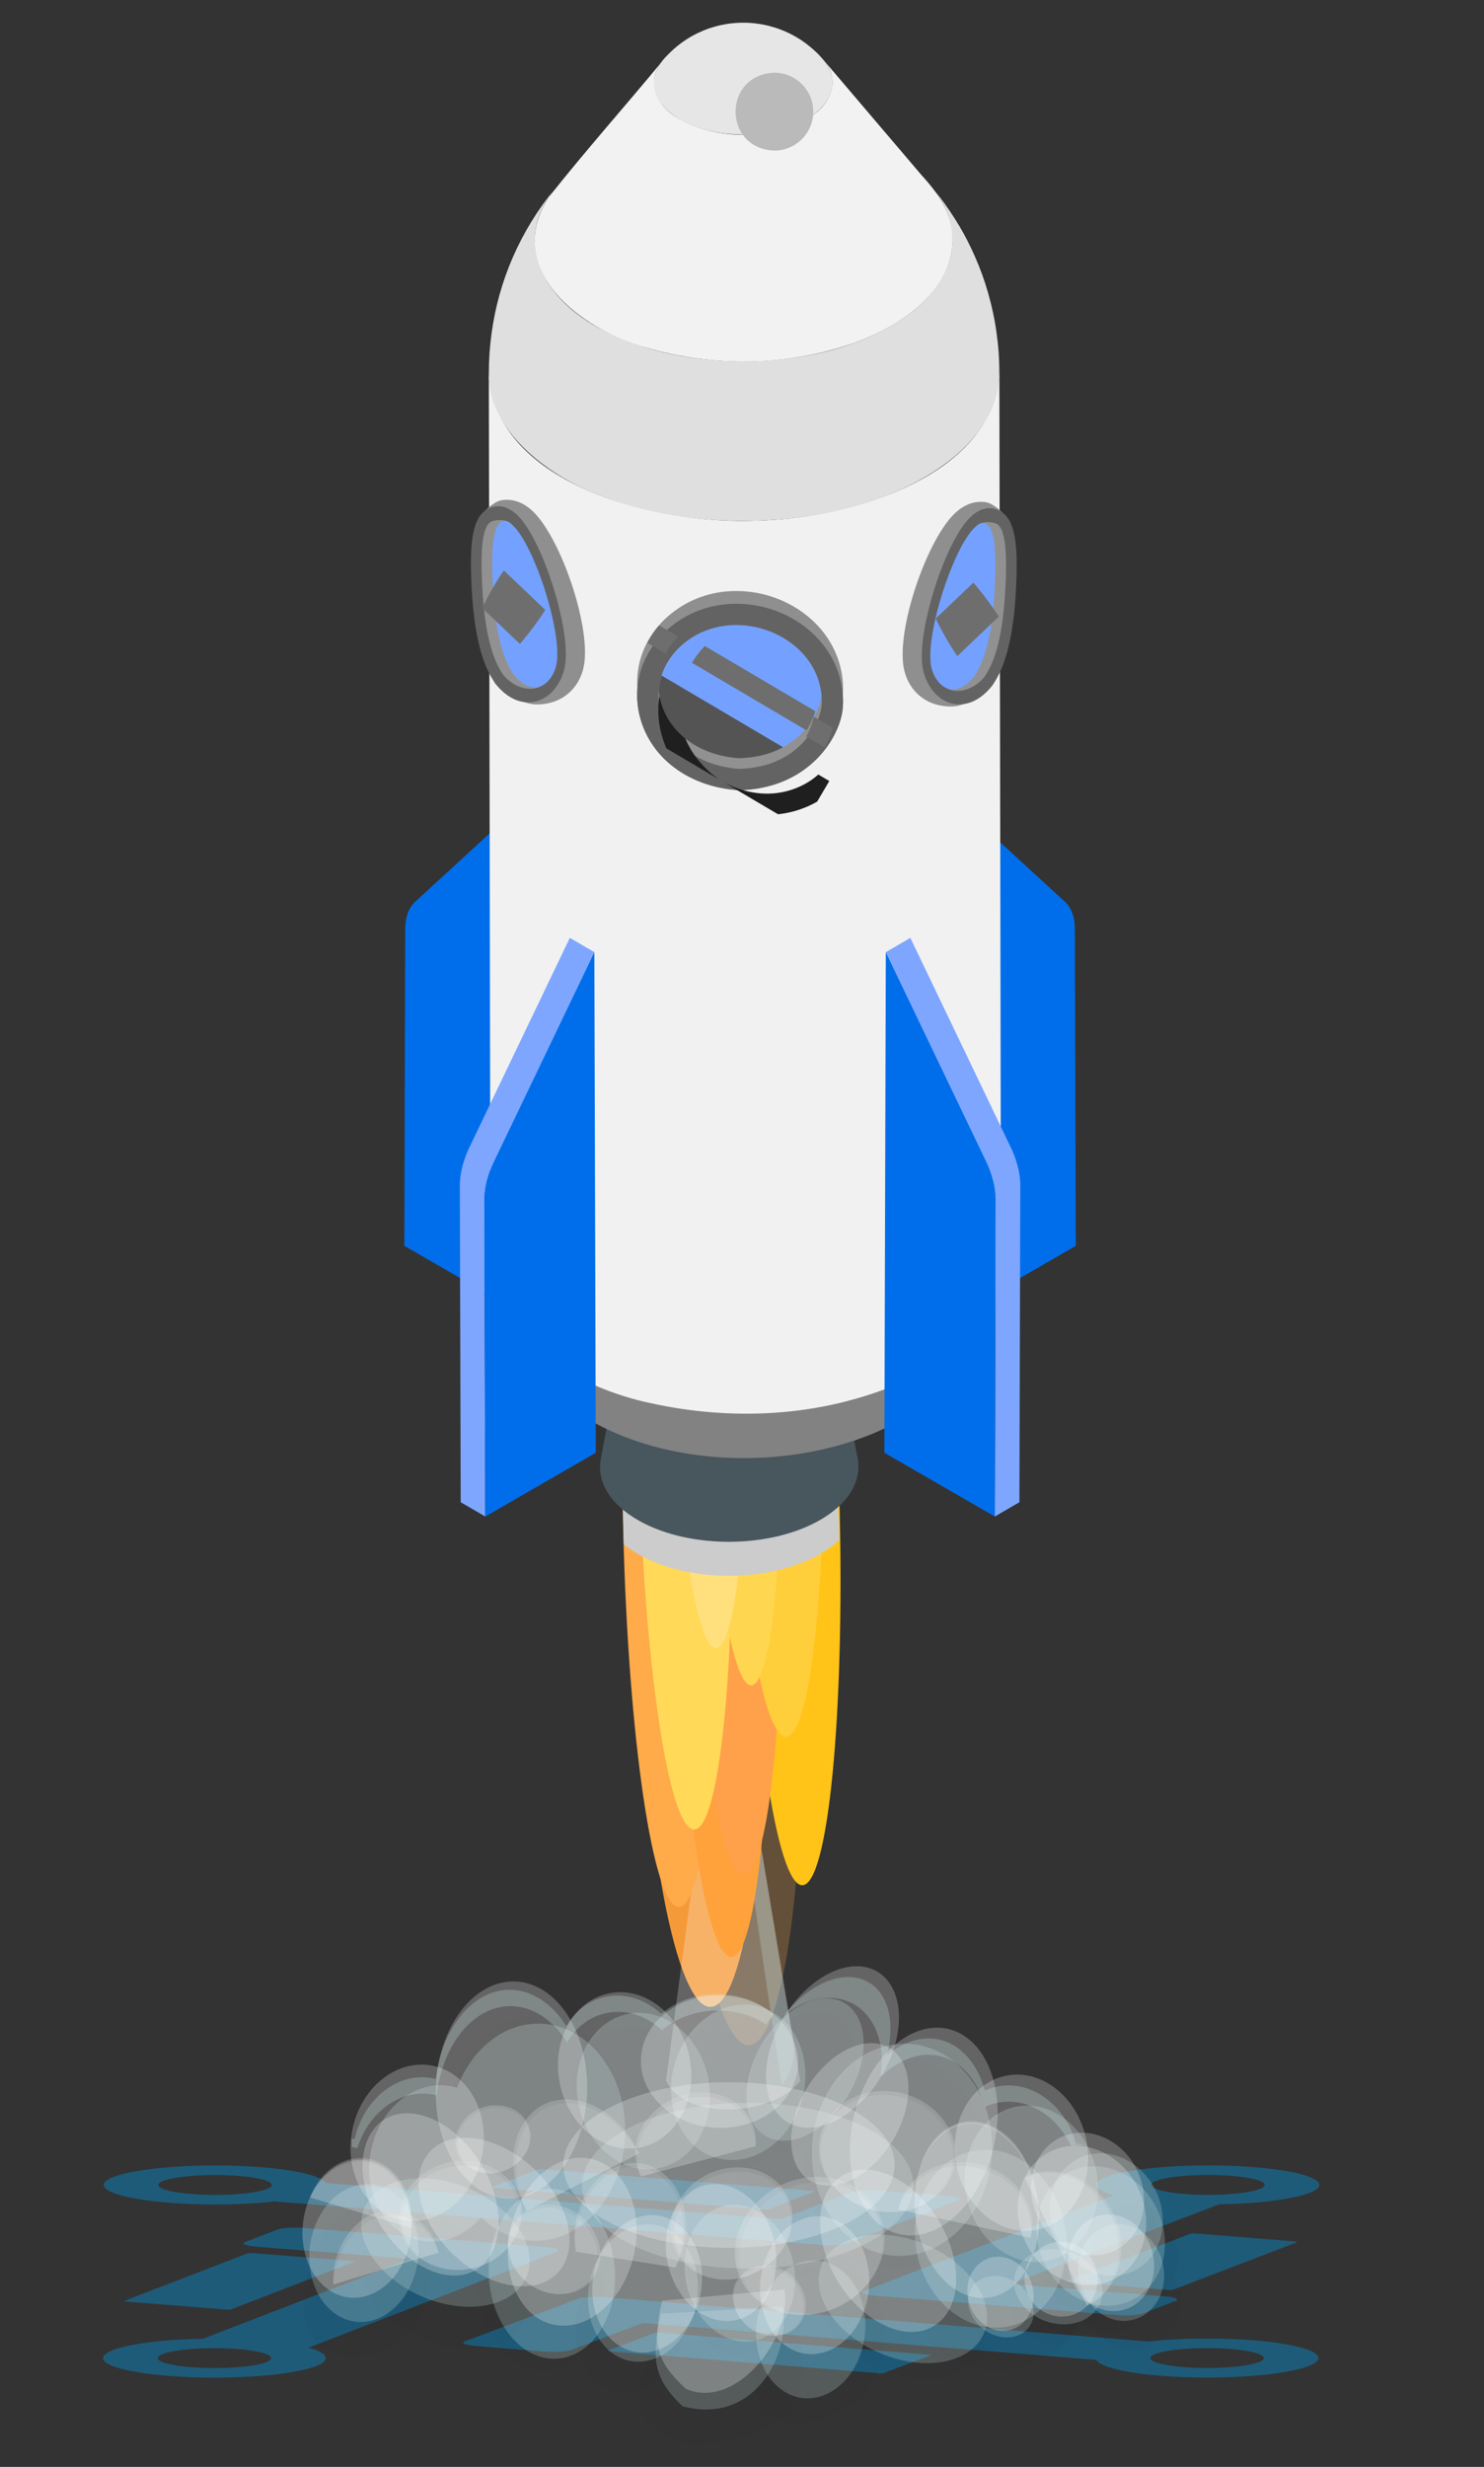 <?xml version="1.0" encoding="UTF-8"?><svg id="Layer_1" xmlns="http://www.w3.org/2000/svg" xmlns:xlink="http://www.w3.org/1999/xlink" viewBox="0 0 601.7 1000"><rect x="0" y="0" width="601.7" height="1000" fill="#333333" stroke="none"/><defs><style>.cls-1{fill:#f59a38;}.cls-1,.cls-2,.cls-3,.cls-4,.cls-5,.cls-6,.cls-7,.cls-8,.cls-9,.cls-10,.cls-11,.cls-12,.cls-13,.cls-14,.cls-15,.cls-16,.cls-17,.cls-18,.cls-19,.cls-20,.cls-21,.cls-22,.cls-23,.cls-24,.cls-25,.cls-26,.cls-27,.cls-28,.cls-29,.cls-30,.cls-31,.cls-32,.cls-33,.cls-34,.cls-35,.cls-36,.cls-37,.cls-38,.cls-39,.cls-40,.cls-41,.cls-42{stroke-width:0px;}.cls-2{fill:#ffd957;}.cls-3,.cls-43,.cls-17,.cls-18,.cls-24,.cls-29,.cls-35,.cls-39{opacity:.24;}.cls-4{fill:#919191;}.cls-5{fill:#6e6e6e;}.cls-6{fill:#48565e;}.cls-7{fill:#ffe07d;}.cls-8{fill:#ffc417;}.cls-9{fill:#bababa;}.cls-10{fill:#e6e6e6;}.cls-44{clip-path:url(#clippath-2);}.cls-12,.cls-17{fill:#e3e3e3;}.cls-13{fill:#7ea6ff;}.cls-14{fill:none;}.cls-15{fill:#ffa23b;}.cls-16{fill:#006eeb;}.cls-45{clip-path:url(#clippath-1);}.cls-46{clip-path:url(#clippath-4);}.cls-18,.cls-22{fill:#fff;}.cls-19{fill:#ffce3b;}.cls-20{fill:#545454;}.cls-21{fill:#ccc;}.cls-23{fill:#ffa14a;}.cls-24{fill:#ffae4a;}.cls-25,.cls-29{fill:#c5e0e0;}.cls-47{clip-path:url(#clippath);}.cls-26{fill:#1e5b79;}.cls-27{fill:#1f1f1f;}.cls-28{fill:#dfdfe0;}.cls-48{clip-path:url(#clippath-3);}.cls-30{fill:#ffab4a;}.cls-49{opacity:.1;}.cls-31{fill:#f1f1f1;}.cls-32{fill:#c5c5c5;}.cls-33{fill:#ffd64f;}.cls-34{fill:#74a1ff;}.cls-35{fill:#d3f0f0;}.cls-36{fill:#828282;}.cls-37{fill:#c9c9c9;}.cls-38{fill:#8f8f8f;}.cls-50{clip-path:url(#clippath-5);}.cls-39{fill:#d5f5f5;}.cls-40{fill:#473a17;}.cls-41{fill:#636363;}.cls-42{fill:#f2f2f2;}</style><clipPath id="clippath"><path class="cls-14" d="m389.57,230.31c19.64,21.69,21.58,31.8,22.4,36.12,1.08,13.83-10.33,13.44-16.68,7.97-12.85-11.07-31.99-54.93-22.02-56.35,4.6-.66,13.41,9.06,16.3,12.26h0Z"/></clipPath><clipPath id="clippath-1"><path class="cls-14" d="m205.7,266.89c19.64-21.69,21.58-31.8,22.4-36.12,1.08-13.83-10.33-13.44-16.67-7.97-12.86,11.07-31.99,54.92-22.02,56.35,4.59.66,13.4-9.06,16.29-12.26h0Z"/></clipPath><clipPath id="clippath-2"><path class="cls-14" d="m346.3,285.97c-2.9-11.44-10.56-21.55-21.02-27.72-9.01-5.32-19.06-7.13-29.07-5.24-14.56,2.74-25.48,13.22-28.49,27.33-3.4,15.92,4.1,32.48,19.58,43.22l.35.24.37.21c23.67,13.17,44.56,3.07,52.18-6.41.69-.86,1.46-1.97,2.02-2.89,5.15-8.57,6.6-18.78,4.07-28.74Zm-12.83,26.22c-3.92,4.88-19.92,16.14-41.24,4.27-26.36-18.3-19.14-50.3,5.59-54.97,27.28-5.14,50.8,25.85,37.01,48.76-.36.61-.91,1.38-1.35,1.93Z"/></clipPath><clipPath id="clippath-3"><path class="cls-14" d="m337.94,274.97c-2.9-11.44-10.56-21.54-21.02-27.72-9.01-5.32-19.07-7.13-29.07-5.24-14.56,2.75-25.48,13.22-28.48,27.33-3.4,15.92,4.11,32.48,19.58,43.22l.35.24.37.21c23.67,13.17,44.56,3.06,52.18-6.41.69-.86,1.46-1.97,2.02-2.89,5.15-8.57,6.6-18.78,4.07-28.74Zm-12.83,26.23c-3.92,4.88-19.92,16.14-41.24,4.27-26.36-18.3-19.15-50.3,5.58-54.97,27.28-5.15,50.8,25.84,37.02,48.76-.36.61-.91,1.38-1.35,1.94Z"/></clipPath><clipPath id="clippath-4"><path class="cls-14" d="m299.64,307.36c24.4-.61,32.45-18.44,33.35-24.63.03-.21.06-.44.08-.68-2.07-25.05-36.38-38.22-56.56-20.54-5.83,5.11-8.9,11.61-9.44,18.23,1.14,13.4,12.56,26.15,32.56,27.63Z"/></clipPath><clipPath id="clippath-5"><path class="cls-14" d="m327.45,295.38c11.87-21.32.61-37.32-4.27-41.24-.16-.13-.35-.27-.55-.42-22.63-10.94-51.4,11.91-46.43,38.27,1.44,7.62,5.48,13.57,10.91,17.39,12.12,5.83,28.91,2.47,40.34-14Z"/></clipPath></defs><path class="cls-26" d="m309.73,895.61l-109.43-8.7c-.81-.06-1.16-.23-.8-.37l18.3-7.06c.37-.14,1.32-.2,2.12-.14l109.43,8.7c.81.06,1.16.23.8.37l-18.3,7.06c-.37.14-1.32.2-2.12.14Z"/><path class="cls-26" d="m384.3,890.15c4.09.33,5.9,1.17,4.04,1.89l-28.43,10.98-16.27,6.28c-1.86.72-6.68,1.03-10.77.71l-35.83-2.85-185.55-14.76,19.61-7.58,185.55,14.76,28.45-10.98c1.86-.72,6.68-1.03,10.77-.71l28.42,2.26Z"/><path class="cls-26" d="m87.19,893.61c-24.9,0-45.15-3.55-45.15-7.91s20.26-7.91,45.15-7.91,45.15,3.55,45.15,7.91-20.26,7.91-45.15,7.91Zm0-11.94c-12.69,0-23.01,1.81-23.01,4.03s10.32,4.03,23.01,4.03,23.01-1.81,23.01-4.03-10.32-4.03-23.01-4.03Z"/><path class="cls-26" d="m267.41,945.6l108.97,8.88c.8.07,1.15.23.78.37l-18.66,7.03c-.37.14-1.33.2-2.13.14l-108.97-8.88c-.8-.07-1.15-.23-.78-.37l18.66-7.03c.37-.14,1.33-.2,2.13-.14Z"/><path class="cls-26" d="m192.55,950.94c-4.07-.33-5.84-1.18-3.95-1.89l29-10.93,16.6-6.25c1.9-.71,6.73-1.02,10.81-.69l35.68,2.91,184.78,15.06-20,7.54-184.78-15.06-29.02,10.93c-1.9.71-6.73,1.02-10.81.69l-28.3-2.31Z"/><path class="cls-26" d="m489.84,947.95c24.9.04,44.96,3.62,44.74,7.98-.23,4.36-20.67,7.88-45.56,7.84-24.9-.04-44.96-3.62-44.74-7.98.23-4.36,20.67-7.88,45.56-7.84Zm-.62,11.94c12.69.02,23.1-1.77,23.22-3.99.12-2.22-10.11-4.05-22.8-4.07-12.69-.02-23.1,1.77-23.22,3.99-.12,2.22,10.11,4.05,22.8,4.07Z"/><path class="cls-26" d="m143.52,916.89l-49.7,19.18c-.37.14-1.32.2-2.12.14l-40.3-3.21c-.81-.06-1.16-.23-.8-.37l49.7-19.18c.37-.14,1.32-.2,2.12-.14l40.3,3.21c.81.06,1.16.23.8.37Z"/><path class="cls-26" d="m112.41,903.82c1.86-.72,6.68-1.03,10.77-.71l62.64,4.98,35.82,2.85c4.09.33,5.9,1.17,4.04,1.89l-16.28,6.28-84.26,32.51-43.23-3.44,84.26-32.51-62.64-4.99c-4.09-.33-5.9-1.17-4.04-1.89l12.91-4.98Z"/><path class="cls-26" d="m132.09,955.89c0,4.36-20.27,7.91-45.16,7.91-24.9,0-45.15-3.55-45.14-7.91,0-4.36,20.26-7.91,45.16-7.91,24.9,0,45.15,3.55,45.14,7.91Zm-68.16,0c0,2.22,10.32,4.03,23,4.03,12.69,0,23.01-1.81,23.01-4.03,0-2.22-10.32-4.03-23-4.03s-23.01,1.81-23.01,4.03Z"/><path class="cls-26" d="m432.61,924.65l49.98-19.15c.37-.14,1.32-.2,2.13-.14l40.26,3.23c.81.06,1.16.23.79.37l-49.98,19.15c-.37.14-1.32.2-2.13.14l-40.26-3.23c-.81-.06-1.16-.23-.79-.37Z"/><path class="cls-26" d="m463.53,937.73c-1.87.72-6.69,1.03-10.78.7l-62.57-5.01-35.78-2.87c-4.09-.33-5.88-1.17-4.01-1.89l16.37-6.27,84.75-32.47,43.18,3.46-84.75,32.47,62.56,5.02c4.09.33,5.88,1.17,4.01,1.89l-12.99,4.97Z"/><path class="cls-26" d="m444.62,885.66c.07-4.36,20.38-7.9,45.28-7.89,24.9.01,45.09,3.57,45.02,7.93-.07,4.36-20.38,7.9-45.28,7.89-24.9-.01-45.1-3.57-45.02-7.93Zm68.16.03c.04-2.22-10.26-4.04-22.94-4.04-12.69,0-23.04,1.8-23.07,4.02-.04,2.22,10.26,4.04,22.94,4.04,12.68,0,23.03-1.8,23.07-4.02Z"/><g id="Rocket_launching"><path class="cls-24" d="m296.11,523.22c13.94-.34,26.92,67.84,29,152.3,2.08,84.46-7.53,153.2-21.46,153.54-13.94.34-26.92-67.84-29-152.3-2.08-84.45,7.52-153.2,21.46-153.54Z"/><path class="cls-1" d="m280.57,507.69c13.94-.34,26.92,67.84,29,152.3,2.08,84.45-7.53,153.19-21.46,153.54-13.94.34-26.92-67.84-29-152.3-2.08-84.46,7.53-153.2,21.46-153.54Z"/><g class="cls-49"><g class="cls-43"><path class="cls-11" d="m252.92,862.12c-.83,24.3-17.5,43.44-37.23,42.77-19.72-.68-35.04-20.92-34.21-45.22.84-24.3,17.5-43.44,37.23-42.77,19.73.68,35.04,20.92,34.21,45.22Z"/><path class="cls-11" d="m200.24,887.41c-3.46,17.26-18.03,28.9-32.55,25.99-14.52-2.91-23.49-19.26-20.03-36.52,3.45-17.26,18.03-28.9,32.55-25.99,14.52,2.91,23.49,19.26,20.04,36.52Z"/></g><path class="cls-3" d="m328.33,891.49c6.44,22.28,27.16,33.7,46.28,25.5,19.12-8.2,29.39-32.91,22.95-55.19-6.45-22.28-27.16-33.7-46.28-25.5-19.11,8.2-29.39,32.91-22.95,55.19Z"/><path class="cls-3" d="m392.66,891.46c3.45,17.26,18.03,28.9,32.55,25.99,14.52-2.91,23.49-19.26,20.03-36.52-3.45-17.26-18.03-28.9-32.55-25.99-14.52,2.91-23.49,19.26-20.03,36.52Z"/><path class="cls-3" d="m372.8,939.1c3.08,15.35,20.59,24.78,39.12,21.07,18.54-3.71,31.07-19.16,28-34.5-3.07-15.35-20.59-24.78-39.12-21.07-18.54,3.72-31.07,19.17-28,34.51Z"/><path class="cls-3" d="m364.48,962.99c18.83,4.71,34.74-2.49,35.56-16.08.81-13.59-13.8-28.42-32.63-33.13-18.83-4.71-34.75,2.49-35.56,16.08-.81,13.59,13.8,28.43,32.63,33.14Z"/><path class="cls-3" d="m231.77,858.07c3.46,17.26,18.03,28.9,32.55,25.99,14.52-2.91,23.49-19.26,20.03-36.52-3.46-17.26-18.03-28.9-32.55-25.99-14.52,2.91-23.49,19.26-20.03,36.52Z"/><path class="cls-3" d="m302.74,840.48c-6.29,15.82-2.03,30.25,9.49,32.25,11.53,1.99,25.96-9.21,32.25-25.03,6.29-15.82,2.03-30.25-9.49-32.25-11.53-1.99-25.97,9.21-32.25,25.03Z"/><path class="cls-3" d="m270.78,841.72c-4.95,16.89,2.56,33.96,16.77,38.13,14.21,4.16,29.75-6.15,34.7-23.05,4.95-16.89-2.55-33.96-16.77-38.13-14.21-4.17-29.75,6.15-34.7,23.05Z"/><path class="cls-3" d="m425.75,912.63c6.14,12.63,20.08,18.5,31.14,13.12,11.06-5.38,15.04-19.97,8.9-32.6-6.14-12.62-20.09-18.5-31.14-13.12-11.06,5.38-15.04,19.97-8.89,32.6Z"/><path class="cls-3" d="m421.15,922.01c6.99,14.36,22.84,21.04,35.42,14.92,12.57-6.12,17.11-22.72,10.12-37.08-6.99-14.36-22.84-21.04-35.42-14.92-12.58,6.11-17.1,22.72-10.12,37.08Z"/><path class="cls-3" d="m237.21,928.45c-6.95,13.37-4.36,30.37,5.77,37.98,10.14,7.6,24,2.93,30.94-10.44,6.95-13.37,4.37-30.38-5.77-37.98-10.14-7.61-24-2.93-30.94,10.44Z"/><path class="cls-3" d="m313.5,934.33c-6.84,15.14-12.74,37.46-1.12,45.23,11.62,7.76,36.37-1.98,43.21-17.12,6.84-15.14,2.97-33.7-8.65-41.46-11.62-7.76-26.59-1.78-33.43,13.36Z"/><path class="cls-3" d="m264.8,949.5l59.35-3.07c4.15,20.47.66,43.99-45.78,44.34-27.86-8.92-18.31-22.71-13.58-41.27Z"/><path class="cls-3" d="m274.87,921.17c-1.15,15.03,7.89,29.66,20.2,32.68,12.31,3.03,23.22-6.71,24.38-21.73,1.16-15.03-7.89-29.66-20.2-32.68-12.31-3.03-23.22,6.7-24.38,21.73Z"/><path class="cls-3" d="m443.55,917.83c2.75,10.55,12.47,17.14,21.7,14.72,9.23-2.41,14.49-12.91,11.73-23.46-2.76-10.54-12.47-17.14-21.71-14.72-9.23,2.41-14.48,12.91-11.73,23.46Z"/><path class="cls-3" d="m440.44,937.33c2.76,10.55,13.43,16.89,23.84,14.17,10.41-2.72,16.61-13.47,13.86-24.02-2.75-10.55-13.42-16.89-23.83-14.17-10.41,2.72-16.62,13.47-13.86,24.01Z"/><path class="cls-3" d="m420,936.86c2.73,6.75,10.48,11.14,17.32,9.81,6.83-1.33,10.16-7.88,7.43-14.62-2.73-6.75-10.48-11.14-17.31-9.81-6.83,1.33-10.16,7.88-7.43,14.62Z"/><path class="cls-3" d="m411.32,940.1c2.73,6.75,10.48,11.14,17.32,9.81,6.83-1.33,10.16-7.88,7.44-14.63-2.73-6.75-10.48-11.14-17.31-9.81-6.84,1.33-10.17,7.88-7.44,14.63Z"/><path class="cls-3" d="m435.49,935.84c2.73,6.75,10.48,11.14,17.31,9.81,6.83-1.33,10.16-7.88,7.44-14.63-2.73-6.75-10.48-11.14-17.32-9.8-6.83,1.33-10.17,7.87-7.43,14.62Z"/><g class="cls-43"><path class="cls-11" d="m244.76,925.2c1.12,19-9.4,35.08-23.5,35.91-14.1.83-26.44-13.9-27.56-32.9-1.12-19.01,9.4-35.08,23.5-35.91,14.1-.83,26.44,13.9,27.56,32.9Z"/></g><path class="cls-3" d="m178.96,950.58c18.83,4.71,34.75-2.49,35.55-16.08.81-13.59-13.8-28.42-32.63-33.13-18.83-4.71-34.75,2.49-35.56,16.08-.81,13.59,13.8,28.42,32.63,33.13Z"/><path class="cls-3" d="m128.99,909.59c-6.84,15.14-9.48,34.89,2.15,42.65,11.62,7.76,33.09.59,39.94-14.54,6.84-15.14,2.97-33.7-8.65-41.46-11.62-7.76-26.59-1.78-33.43,13.35Z"/><path class="cls-3" d="m367.52,891.16c0,18.54-30.07,33.58-67.16,33.58s-67.16-15.04-67.16-33.58,30.07-33.58,67.16-33.58,67.16,15.04,67.16,33.58Z"/></g><g class="cls-43"><path class="cls-25" d="m253.43,865.54c-.83,24.3-17.5,43.44-37.22,42.77-19.73-.68-35.04-20.92-34.21-45.22.83-24.3,17.5-43.44,37.23-42.77,19.72.68,35.04,20.92,34.21,45.22Z"/><path class="cls-25" d="m203.03,882.23c-3.46,17.26-18.03,28.9-32.55,25.99-14.52-2.91-23.49-19.26-20.04-36.52,3.46-17.26,18.03-28.9,32.55-25.99,14.52,2.91,23.49,19.26,20.04,36.52Z"/></g><path class="cls-29" d="m331.12,886.31c6.44,22.28,27.16,33.7,46.28,25.49,19.12-8.2,29.39-32.91,22.94-55.19-6.44-22.28-27.16-33.7-46.28-25.5-19.12,8.2-29.39,32.91-22.95,55.19Z"/><path class="cls-29" d="m391.91,890.48c3.46,17.26,18.03,28.9,32.55,25.99,14.52-2.91,23.49-19.26,20.04-36.52-3.46-17.26-18.03-28.89-32.55-25.99-14.52,2.91-23.49,19.26-20.04,36.52Z"/><path class="cls-29" d="m371.8,913.46c3.93,19.63,20.51,32.87,37.02,29.56,16.51-3.31,26.72-21.9,22.79-41.54-3.93-19.63-20.51-32.87-37.02-29.56-16.51,3.31-26.72,21.9-22.79,41.53Z"/><path class="cls-29" d="m364.63,956.49c18.83,4.71,34.75-2.49,35.56-16.08.81-13.59-13.8-28.42-32.63-33.13-18.83-4.71-34.75,2.49-35.56,16.08-.81,13.59,13.8,28.43,32.63,33.14Z"/><path class="cls-29" d="m234.56,852.89c3.45,17.26,18.03,28.89,32.55,25.99,14.52-2.91,23.49-19.26,20.03-36.52-3.45-17.25-18.03-28.89-32.55-25.99-14.52,2.91-23.49,19.26-20.03,36.52Z"/><path class="cls-29" d="m305.53,835.3c-6.28,15.81-2.03,30.25,9.5,32.25,11.53,1.99,25.97-9.21,32.25-25.03,6.28-15.82,2.03-30.25-9.49-32.25-11.53-1.99-25.96,9.21-32.25,25.03Z"/><path class="cls-29" d="m273.57,836.54c-4.95,16.89,2.55,33.96,16.77,38.13,14.21,4.17,29.75-6.15,34.7-23.04,4.95-16.9-2.55-33.97-16.77-38.13-14.21-4.17-29.75,6.15-34.7,23.05Z"/><path class="cls-29" d="m428.54,907.45c6.14,12.63,20.09,18.5,31.14,13.12,11.06-5.38,15.04-19.97,8.9-32.6-6.14-12.63-20.09-18.5-31.14-13.12-11.05,5.38-15.04,19.97-8.89,32.6Z"/><path class="cls-29" d="m423.51,917.48c6.99,14.36,22.84,21.04,35.42,14.93,12.57-6.12,17.1-22.72,10.11-37.08-6.99-14.36-22.84-21.04-35.42-14.93-12.58,6.12-17.11,22.72-10.12,37.08Z"/><path class="cls-29" d="m242.32,915.73c-6.95,13.37-4.36,30.37,5.77,37.98,10.14,7.61,24,2.94,30.95-10.44,6.95-13.37,4.36-30.37-5.78-37.98-10.14-7.61-24-2.93-30.94,10.44Z"/><path class="cls-29" d="m309.63,931.5c-6.2,13.73-2.7,30.57,7.85,37.61,10.54,7.04,24.12,1.61,30.33-12.12,6.2-13.73,2.69-30.57-7.85-37.61-10.54-7.03-24.12-1.61-30.33,12.12Z"/><path class="cls-29" d="m277.67,915.99c-1.15,15.03,7.89,29.66,20.2,32.68,12.32,3.02,23.23-6.71,24.38-21.73,1.15-15.03-7.89-29.66-20.2-32.68-12.31-3.03-23.23,6.7-24.38,21.72Z"/><path class="cls-29" d="m437.86,925.56c2.75,10.55,12.47,17.14,21.7,14.73,9.23-2.41,14.48-12.91,11.73-23.46-2.76-10.54-12.47-17.14-21.7-14.73-9.23,2.42-14.49,12.91-11.73,23.46Z"/><path class="cls-29" d="m393.43,937.45c2.73,6.75,10.48,11.14,17.31,9.81,6.84-1.33,10.16-7.88,7.44-14.63-2.73-6.75-10.48-11.14-17.32-9.81-6.83,1.33-10.16,7.88-7.43,14.63Z"/><path class="cls-29" d="m412.24,930.41c3.42,8.19,13.73,13.29,23.03,11.38,9.29-1.91,14.05-10.09,10.63-18.28-3.42-8.19-13.74-13.28-23.03-11.38-9.3,1.91-14.06,10.08-10.63,18.27Z"/><g class="cls-43"><path class="cls-25" d="m249.31,920.21c1.12,19-9.4,35.07-23.5,35.91-14.1.83-26.44-13.9-27.56-32.9-1.12-19.01,9.4-35.08,23.5-35.91,14.1-.83,26.44,13.9,27.56,32.9Z"/></g><path class="cls-29" d="m267.99,937.88l49.34-2.87c3.39,19.49-11.37,48.15-40.56,40.4-12.23-11.51-12.65-19.85-8.79-37.53Z"/><ellipse class="cls-29" cx="303.15" cy="885.97" rx="67.16" ry="33.58"/><path class="cls-18" d="m362.72,877.62c0,18.55-30.07,33.58-67.16,33.58s-67.16-15.04-67.16-33.58,30.07-33.58,67.16-33.58,67.16,15.03,67.16,33.58Z"/><path class="cls-18" d="m238.02,848.25c-.83,24.3-15.24,43.52-32.17,42.94-16.94-.58-29.99-20.75-29.15-45.04.83-24.29,15.24-43.52,32.17-42.94,16.94.58,29.99,20.75,29.16,45.04Z"/><path class="cls-18" d="m195.44,873.88c-3.46,17.26-18.03,28.9-32.55,25.99-14.52-2.91-23.49-19.26-20.03-36.52,3.46-17.27,18.03-28.9,32.55-25.99,14.52,2.91,23.49,19.26,20.03,36.52Z"/><path class="cls-18" d="m345.39,880.84c3.76,21.33,19.87,31.09,35.97,21.82,16.1-9.27,26.1-34.08,22.34-55.41-3.76-21.32-19.87-31.09-35.97-21.82-16.1,9.28-26.1,34.08-22.34,55.41Z"/><path class="cls-18" d="m387.86,877.93c3.46,17.26,18.03,28.9,32.55,25.99,14.52-2.91,23.49-19.26,20.04-36.52-3.45-17.26-18.03-28.9-32.55-25.99-14.52,2.91-23.49,19.26-20.04,36.52Z"/><path class="cls-18" d="m372.79,906.64c5.4,18.74,20.22,29.14,33.09,23.24,12.87-5.91,18.93-25.9,13.52-44.64-5.4-18.74-20.22-29.14-33.09-23.24-12.87,5.91-18.93,25.9-13.52,44.64Z"/><path class="cls-18" d="m344.66,931.59c12.62,14.74,29.77,18.09,38.3,7.48,8.53-10.61,5.21-31.17-7.41-45.91-12.62-14.74-29.77-18.09-38.3-7.48-8.53,10.61-5.21,31.17,7.41,45.9Z"/><path class="cls-18" d="m226.97,844.53c3.46,17.26,18.03,28.9,32.55,25.99,14.52-2.91,23.49-19.26,20.04-36.52-3.46-17.26-18.03-28.9-32.55-25.99-14.52,2.91-23.49,19.26-20.03,36.52Z"/><path class="cls-18" d="m313.88,825.68c-7.12,17.93-2.3,34.29,10.76,36.55,13.07,2.26,29.43-10.44,36.56-28.37,7.12-17.93,2.3-34.29-10.76-36.56-13.07-2.26-29.44,10.45-36.56,28.37Z"/><path class="cls-18" d="m323.71,853.47c-6.28,15.82-2.03,30.25,9.49,32.25,11.53,2,25.96-9.21,32.25-25.03,6.28-15.82,2.03-30.25-9.49-32.25-11.53-1.99-25.97,9.21-32.25,25.03Z"/><path class="cls-18" d="m290.74,862.53c17.59.64,32.29-10.84,32.83-25.64.54-14.8-13.29-27.32-30.88-27.96-17.59-.64-32.29,10.84-32.83,25.64-.54,14.8,13.29,27.32,30.88,27.96Z"/><path class="cls-18" d="m420.95,899.1c6.14,12.63,20.08,18.5,31.14,13.12,11.06-5.38,15.04-19.98,8.89-32.6-6.14-12.63-20.08-18.5-31.14-13.12-11.06,5.38-15.04,19.97-8.89,32.6Z"/><path class="cls-18" d="m415.91,909.14c6.99,14.36,22.85,21.04,35.42,14.92,12.57-6.12,17.1-22.72,10.11-37.08-6.99-14.36-22.84-21.04-35.42-14.92-12.57,6.12-17.1,22.72-10.12,37.08Z"/><path class="cls-17" d="m419.41,885.24c-1.83-5.34-4.41-10.43-7.95-14.74-1.83-2.11-3.83-4.05-6.08-5.67-2.3-1.54-4.82-2.74-7.48-3.37-5.34-1.43-11.16.12-15.49,3.51-4.4,3.41-7.42,8.39-9.41,13.65,1.54-5.41,4.38-10.65,8.85-14.36,4.4-3.71,10.65-5.39,16.33-3.95,2.83.71,5.46,2.01,7.83,3.64,2.31,1.72,4.4,3.72,6.17,5.97,3.49,4.54,5.88,9.83,7.25,15.31Z"/><g class="cls-43"><path class="cls-22" d="m440.74,934.65c12.58-6.11,17.1-22.72,10.11-37.08-6.99-14.36-22.84-21.04-35.42-14.92l25.3,52Z"/><path class="cls-12" d="m440.74,934.65c6.35-3.31,10.68-9.62,12.15-16.43,1.53-6.83.51-14.13-2.57-20.39-3.03-6.29-8.14-11.59-14.46-14.6-6.27-3.04-13.9-3.53-20.43-.58,3.14-1.68,6.73-2.51,10.32-2.53,3.6,0,7.18.83,10.48,2.29,6.63,2.94,11.93,8.45,15.14,14.91,3.1,6.51,4.16,14.09,2.38,21.12-.89,3.5-2.45,6.83-4.66,9.66-2.23,2.81-5.1,5.12-8.36,6.56Z"/></g><path class="cls-18" d="m244.04,912c-6.95,13.37-4.36,30.37,5.78,37.98,10.14,7.6,24,2.94,30.94-10.44,6.95-13.37,4.36-30.37-5.78-37.98-10.14-7.61-23.99-2.94-30.94,10.43Z"/><path class="cls-18" d="m311.21,913.59c-6.21,13.73-2.7,30.57,7.85,37.61,10.54,7.04,24.12,1.61,30.33-12.12,6.2-13.73,2.69-30.57-7.85-37.61-10.54-7.04-24.12-1.61-30.32,12.11Z"/><path class="cls-29" d="m179.12,933.64c18.83,4.71,34.75-2.49,35.56-16.08.81-13.58-13.8-28.43-32.63-33.13-18.83-4.71-34.75,2.49-35.55,16.08-.81,13.59,13.8,28.43,32.63,33.14Z"/><path class="cls-29" d="m128.47,900.56c-6.21,13.73-2.69,30.57,7.85,37.61,10.54,7.04,24.12,1.61,30.33-12.11,6.21-13.73,2.69-30.57-7.85-37.61-10.54-7.04-24.12-1.62-30.33,12.11Z"/><path class="cls-18" d="m159.15,908.74c12.62,14.74,29.77,18.09,38.3,7.48,8.53-10.61,5.21-31.16-7.41-45.91-12.62-14.74-29.77-18.09-38.3-7.48-8.53,10.61-5.21,31.17,7.41,45.9Z"/><path class="cls-18" d="m190.3,919.2c15.98,11.02,33.41,9.86,38.94-2.58,5.53-12.44-2.94-31.46-18.92-42.48-15.98-11.02-33.41-9.86-38.94,2.58-5.53,12.44,2.95,31.46,18.92,42.48Z"/><path class="cls-18" d="m125.69,890.74c-6.2,13.73-2.69,30.57,7.85,37.61,10.54,7.04,24.12,1.61,30.32-12.12,6.21-13.73,2.69-30.57-7.85-37.61-10.54-7.04-24.12-1.61-30.33,12.12Z"/><g class="cls-43"><path class="cls-22" d="m204.66,879.87c7.84-2.96,12.09-10.93,9.5-17.8-2.6-6.86-11.06-10.03-18.9-7.07-7.84,2.96-12.1,10.93-9.5,17.8,2.59,6.86,11.06,10.03,18.9,7.07Z"/><path class="cls-12" d="m204.66,879.87c3.47-1.35,6.52-3.84,8.35-7.07,1.83-3.22,2.26-7.23.88-10.62-1.34-3.42-4.39-5.92-7.82-6.99-3.43-1.13-7.24-.92-10.6.37-3.37,1.26-6.37,3.61-8.19,6.73-1.86,3.07-2.49,6.96-1.24,10.41,1.2,3.46,4.18,6.18,7.68,7.38,3.51,1.22,7.44,1.07,10.94-.22Zm0,0c-3.48,1.33-7.42,1.56-10.99.38-3.56-1.11-6.77-3.74-8.18-7.34-1.46-3.57-.99-7.78.92-11.12,1.9-3.37,5.06-5.94,8.65-7.33,3.61-1.33,7.68-1.49,11.33-.22,3.64,1.25,6.78,4.09,8.05,7.73,1.32,3.63.66,7.72-1.28,10.91-1.9,3.25-5,5.69-8.5,6.99Z"/></g><g class="cls-43"><path class="cls-22" d="m190.96,919.6c13.3-2.66,22.19-14.25,19.86-25.9-2.33-11.65-14.99-18.94-28.29-16.28-13.3,2.66-22.19,14.25-19.86,25.9,2.32,11.65,14.99,18.93,28.29,16.28Z"/><path class="cls-12" d="m190.96,919.6c5.9-1.24,11.42-4.4,15.19-9.08,3.77-4.65,5.52-10.94,4.21-16.72-1.24-5.81-5.44-10.62-10.62-13.23-5.17-2.71-11.31-3.38-17.01-2.21-5.72,1.12-11.12,4.09-14.85,8.58-3.78,4.4-5.82,10.45-4.73,16.29,1,5.84,5.04,10.97,10.3,13.82,5.28,2.87,11.59,3.67,17.51,2.55Zm0,0c-5.9,1.21-12.26.52-17.65-2.31-5.39-2.72-9.82-7.76-11.11-13.88-1.38-6.08.48-12.68,4.4-17.51,3.93-4.87,9.65-8.14,15.74-9.41,6.12-1.16,12.65-.35,18.15,2.64,5.48,2.96,9.73,8.33,10.79,14.48,1.16,6.14-.99,12.5-4.92,17.08-3.89,4.68-9.49,7.76-15.4,8.91Z"/></g><g class="cls-43"><path class="cls-22" d="m166.91,903.19c.38-10.03-3.56-19.67-10.89-24.57-10.54-7.04-24.12-1.61-30.33,12.12l41.22,12.45Z"/><path class="cls-12" d="m166.91,903.19c-.09-2.73-.39-5.44-1.06-8.05-.62-2.62-1.55-5.16-2.83-7.5-1.31-2.32-2.87-4.49-4.8-6.29-1.93-1.79-4.21-3.18-6.66-4.05-2.44-.9-5.1-1.17-7.7-.85-2.6.31-5.1,1.27-7.4,2.56-4.64,2.62-8.19,6.94-10.77,11.73,1-2.55,2.35-4.96,3.99-7.19,1.71-2.18,3.78-4.09,6.13-5.62,4.67-3.07,10.86-4.09,16.29-2.18,2.67,1,5.11,2.55,7.14,4.51,2.01,1.97,3.69,4.27,4.89,6.8,2.41,5.04,3.29,10.69,2.77,16.13Z"/></g><g class="cls-43"><path class="cls-22" d="m340.27,934.89c15.11-7.38,22.11-24.09,15.65-37.33-6.46-13.23-23.96-17.98-39.06-10.59-15.11,7.38-22.11,24.09-15.65,37.33,6.47,13.23,23.96,17.98,39.06,10.59Z"/><path class="cls-12" d="m340.27,934.89c6.7-3.31,12.36-8.85,15.36-15.69,3.04-6.77,3.16-14.87-.24-21.38-3.32-6.58-9.88-11.02-16.92-12.5-7.07-1.57-14.61-.46-21.1,2.71-6.49,3.17-11.99,8.44-15.1,14.98-1.54,3.26-2.51,6.81-2.64,10.44-.14,3.62.56,7.28,2.1,10.59,3.05,6.69,9.51,11.56,16.72,13.33,7.24,1.84,15.08.77,21.81-2.47Zm0,0c-6.71,3.28-14.53,4.43-21.89,2.8-3.67-.82-7.22-2.31-10.3-4.54-3.08-2.22-5.66-5.17-7.41-8.59-3.58-6.86-3.43-15.36-.25-22.4,3.13-7.11,9-12.83,15.92-16.25,6.95-3.36,15.07-4.47,22.6-2.56,7.5,1.83,14.3,6.92,17.51,13.96,1.62,3.48,2.37,7.33,2.22,11.13-.13,3.8-1.14,7.52-2.74,10.91-3.23,6.81-8.94,12.27-15.66,15.55Z"/></g><path class="cls-18" d="m270.08,907.64c-1.16,15.02,7.89,29.65,20.2,32.68,12.31,3.03,23.22-6.71,24.38-21.73,1.15-15.02-7.89-29.65-20.2-32.68-12.31-3.03-23.22,6.71-24.38,21.73Z"/><g class="cls-43"><path class="cls-22" d="m354.65,896.04c14.81,3.17,29.07-4.79,31.84-17.76,2.77-12.97-6.99-26.05-21.8-29.21-14.81-3.16-29.06,4.78-31.84,17.76-2.77,12.97,6.99,26.05,21.8,29.21Z"/><path class="cls-12" d="m354.65,896.04c6.59,1.35,13.66.57,19.62-2.55,5.94-3.08,10.57-8.75,11.82-15.29,1.34-6.54-.82-13.4-5-18.42-4.13-5.12-10.16-8.56-16.58-9.91-6.41-1.39-13.32-.72-19.18,2.27-5.86,2.89-10.64,8.26-12.08,14.77-1.54,6.48.38,13.54,4.54,18.78,4.16,5.29,10.29,8.88,16.86,10.35Zm0,0c-6.59-1.38-12.79-4.91-17.05-10.2-2.13-2.62-3.8-5.65-4.72-8.94-.93-3.28-1.11-6.79-.43-10.16,1.3-6.8,6.12-12.68,12.25-15.84,6.14-3.22,13.4-4.02,20.16-2.62,6.74,1.5,13.04,5.19,17.33,10.63,4.29,5.4,6.3,12.72,4.7,19.46-.76,3.35-2.36,6.49-4.55,9.1-2.18,2.62-4.95,4.7-7.96,6.23-6.05,3.08-13.15,3.77-19.73,2.34Z"/></g><g class="cls-43"><path class="cls-22" d="m417.89,907.14c2.77-12.97-6.99-26.05-21.8-29.21-14.81-3.16-29.07,4.79-31.84,17.76l53.64,11.46Z"/><path class="cls-12" d="m417.89,907.14c1.13-6.7-1.11-13.54-5.34-18.55-4.21-5.07-10.2-8.54-16.63-9.86-6.41-1.41-13.3-.7-19.21,2.21-5.91,2.85-10.74,8.18-12.46,14.75.52-3.34,1.98-6.54,4.04-9.28,2.1-2.72,4.81-4.95,7.84-6.59,6.09-3.3,13.37-4.05,20.13-2.69,6.72,1.52,13.06,5.18,17.27,10.68,2.09,2.74,3.66,5.88,4.46,9.22.76,3.34.78,6.85-.11,10.11Z"/></g><path class="cls-18" d="m433.8,921.63c2.75,10.55,12.47,17.13,21.7,14.73,9.23-2.42,14.48-12.92,11.73-23.46-2.76-10.54-12.47-17.13-21.71-14.72-9.23,2.41-14.48,12.91-11.73,23.46Z"/><g class="cls-43"><path class="cls-22" d="m303.65,943.33c6.64,5.11,15.66,4.54,20.13-1.28,4.48-5.81,2.72-14.68-3.92-19.79-6.65-5.11-15.66-4.53-20.14,1.28-4.48,5.82-2.72,14.68,3.93,19.79Z"/><path class="cls-12" d="m303.65,943.33c2.98,2.24,6.69,3.53,10.41,3.38,3.7-.13,7.34-1.88,9.49-4.84,2.2-2.94,2.73-6.85,1.84-10.32-.84-3.51-3.02-6.64-5.89-8.82-2.84-2.21-6.42-3.51-10.04-3.42-3.59.03-7.23,1.54-9.51,4.42-2.31,2.84-3.06,6.81-2.24,10.42.81,3.63,3.01,6.89,5.94,9.19Zm0,0c-2.96-2.26-5.23-5.49-6.1-9.15-.93-3.62-.38-7.73,1.94-10.82,2.27-3.12,6.1-4.93,9.94-5.07,3.86-.15,7.71,1.18,10.78,3.5,3.03,2.38,5.31,5.75,6.15,9.52.85,3.75.08,7.92-2.35,10.91-2.39,3.04-6.22,4.62-9.95,4.66-3.76.09-7.47-1.27-10.41-3.55Z"/></g><g class="cls-43"><path class="cls-22" d="m306.35,921.22c12.29-6.01,17.99-19.61,12.73-30.37-5.26-10.77-19.48-14.62-31.77-8.62-12.29,6-17.99,19.6-12.73,30.36,5.26,10.77,19.48,14.62,31.77,8.62Z"/><path class="cls-12" d="m306.35,921.22c5.43-2.73,10.01-7.23,12.49-12.76,2.49-5.51,2.58-12.09-.18-17.39-2.7-5.35-8.03-8.97-13.76-10.18-5.74-1.32-11.9-.4-17.16,2.21-5.29,2.56-9.8,6.84-12.29,12.18-2.55,5.27-2.99,11.69-.43,17.11,2.47,5.44,7.73,9.42,13.59,10.84,5.89,1.45,12.25.61,17.74-2.01Zm0,0c-5.45,2.7-11.82,3.65-17.81,2.28-5.96-1.27-11.57-5.06-14.4-10.69-2.91-5.58-2.79-12.5-.19-18.21,2.58-5.76,7.32-10.41,12.94-13.22,5.67-2.7,12.25-3.59,18.38-2.08,6.1,1.48,11.63,5.63,14.24,11.36,2.7,5.7,2.24,12.45-.42,17.93-2.59,5.56-7.27,10-12.74,12.65Z"/></g><path class="cls-18" d="m392.89,933.52c2.35,8.05,9.96,12.91,17.01,10.85,7.05-2.06,10.85-10.24,8.51-18.29-2.35-8.05-9.96-12.9-17.01-10.85-7.05,2.05-10.85,10.24-8.5,18.29Z"/><path class="cls-18" d="m416.05,928.04c2.35,8.05,10.61,12.71,18.45,10.43,7.84-2.29,12.29-10.67,9.94-18.71-2.35-8.05-10.61-12.72-18.45-10.43-7.84,2.29-12.29,10.67-9.94,18.72Z"/><g class="cls-43"><path class="cls-22" d="m135.15,926.04c.06-4.66,1.04-9.42,3.05-13.87,6.21-13.73,19.78-19.16,30.33-12.11,4.42,2.95,7.59,7.62,9.34,13.05l-42.71,12.93Z"/><path class="cls-12" d="m135.15,926.04c-.17-2.84.1-5.71.67-8.53.6-2.82,1.66-5.53,2.95-8.12,2.7-5.1,6.96-9.64,12.5-11.91,2.76-1.1,5.78-1.62,8.76-1.34,2.97.29,5.87,1.3,8.3,2.96,2.48,1.59,4.53,3.75,6.14,6.15,1.55,2.44,2.72,5.1,3.38,7.87-1.07-2.63-2.39-5.15-4.15-7.32-1.7-2.2-3.76-4.12-6.15-5.44-4.69-2.82-10.57-3.21-15.56-1.09-5.06,2.02-9.06,6.15-11.94,10.84-1.39,2.4-2.56,4.95-3.33,7.64-.86,2.67-1.32,5.47-1.58,8.29Z"/></g><g class="cls-43"><path class="cls-22" d="m256.88,914.61c-4.39,18.52-19.1,30.89-32.84,27.63-13.74-3.26-21.32-20.92-16.93-39.44,4.39-18.52,19.1-30.89,32.84-27.63,13.74,3.26,21.32,20.92,16.93,39.44Z"/></g><path class="cls-18" d="m268.44,932.62l49.67-4.56c3.39,19.49-19.84,49.35-40.12,40.22-12.23-11.51-13.43-17.99-9.56-35.66Z"/><path class="cls-39" d="m340.86,810.36c12.08,2.76,18.47,15.71,16.26,30.76.18.1.35.21.52.32,2.08-1.97,4.3-3.67,6.66-5.03,15.01-8.64,30.02-.73,35.03,17.66,1.62-.75,3.33-1.32,5.13-1.68,11.98-2.4,23.99,5.11,29.77,17.5,2.06-.42,4.18-.5,6.28-.29-1.38-.35-2.78-.58-4.19-.66-4.4-15.68-18.15-25.9-31.86-23.16-1.8.36-3.51.93-5.13,1.68-5.01-18.4-20.02-26.31-35.03-17.66-1.68.96-3.29,2.11-4.83,3.4,4.43-15.87-.64-29.48-12.46-31.52-9.48-1.64-20.69,4.61-28.85,15,7.04-5.46,15.22-8.02,22.71-6.32Z"/><path class="cls-39" d="m142.64,867.08c.39-.06.78-.12,1.18-.16,3.66-15.87,16.91-26.73,30.74-24.63.73.11,1.44.26,2.14.44,2.43-20.39,14.7-35.95,29.67-36.14,9.2-.11,17.51,5.59,23.25,14.7,3.39-5.78,8.61-10.08,15.08-11.69,8.3-2.07,16.84.71,23.4,6.71,5.7-4.83,13.56-7.86,22.28-7.95,9.09-.1,17.33,3.03,23.19,8.11-1.03,1.32-2.01,2.7-2.92,4.16-5.49-3.62-12.43-5.74-19.97-5.66-8.71.09-16.57,3.12-22.27,7.95-6.56-6-15.1-8.78-23.4-6.71-6.47,1.62-11.68,5.91-15.07,11.7-5.74-9.12-14.06-14.82-23.26-14.7-14.97.19-27.24,15.75-29.67,36.14-.7-.17-1.41-.33-2.14-.44-13.01-1.98-25.52,7.53-29.99,21.89-.74-.21-1.48-.36-2.24-.49v-3.21h0Z"/><path class="cls-18" d="m324.43,843.46c-10.88,14.58-46.69,16.39-54.4,0l24.18-181.23,30.23,181.23Z"/><g class="cls-43"><path class="cls-22" d="m306.37,870.02c.16-3.25-.45-6.5-1.93-9.53-5.26-10.77-19.48-14.62-31.77-8.62-12.29,6-17.99,19.6-12.74,30.37l46.43-12.22Z"/><path class="cls-12" d="m306.37,870.02c.05-6.96-3.8-13.48-9.54-16.88-5.78-3.37-12.93-4-19.32-2.11-6.41,1.84-12.16,6.04-15.69,11.74-3.6,5.64-4.57,13.04-1.89,19.46-1.7-3.02-2.45-6.57-2.35-10.1.13-3.54,1.25-7.01,2.96-10.11,3.45-6.26,9.59-10.84,16.43-12.84,6.84-1.98,14.61-1.23,20.63,2.71,2.96,2,5.42,4.74,6.98,7.92,1.54,3.18,2.16,6.77,1.77,10.21Z"/></g><path class="cls-35" d="m294.45,663.22l27.43,166.52c.43,6.4-1.78,11.56-4.94,15.52-.62-3.86-15.07-98.6-21.49-150.95-2.81-22.93-1-31.09-1-31.09Z"/><g class="cls-43"><path class="cls-22" d="m213.57,896.19c-8.66-16.95-5.48-35.9,7.1-42.33,12.58-6.43,29.8,2.11,38.45,19.06l-45.55,23.27Z"/><path class="cls-12" d="m213.57,896.19c-3.83-6.9-5.96-14.93-5.31-22.97.3-4.01,1.43-8,3.42-11.55,1.98-3.55,4.96-6.62,8.62-8.53,3.7-1.85,7.93-2.45,11.96-1.98,4.05.47,7.94,1.89,11.36,4,6.9,4.19,12.16,10.62,15.5,17.77-1.99-3.42-4.28-6.64-7-9.46-2.68-2.85-5.74-5.33-9.13-7.22-3.39-1.86-7.07-3.24-10.89-3.61-3.8-.39-7.69.23-11.06,1.96-3.38,1.72-6.16,4.51-8.07,7.81-1.93,3.31-2.98,7.1-3.46,10.94-.46,3.85-.24,7.79.5,11.63.69,3.86,1.96,7.61,3.56,11.22Z"/></g><g class="cls-43"><path class="cls-22" d="m273.76,919.19c6.95-13.37,4.36-30.37-5.78-37.98-10.14-7.61-23.99-2.93-30.95,10.43-3.47,6.68-4.56,14.26-3.52,21.13l40.25,6.42Z"/><path class="cls-12" d="m273.76,919.19c1.75-3.81,2.88-7.89,3.24-12.02.4-4.12.13-8.32-1.03-12.27-1.16-3.92-2.95-7.72-5.78-10.65-1.34-1.53-3.01-2.71-4.73-3.74-1.77-.96-3.68-1.6-5.66-1.93-1.98-.26-4-.26-5.98.13-1.95.45-3.9,1.06-5.66,2.09-3.6,1.91-6.5,4.95-8.87,8.28-2.35,3.38-4.01,7.24-4.96,11.27-1.02,4.03-1.25,8.25-.82,12.42-1.56-8.26.1-17.19,4.74-24.39,2.31-3.59,5.4-6.78,9.2-8.88,1.86-1.12,3.95-1.81,6.07-2.32,2.14-.45,4.36-.48,6.54-.21,2.17.39,4.26,1.12,6.17,2.19,1.86,1.13,3.63,2.44,5.05,4.09,2.96,3.18,4.89,7.19,5.9,11.34,2.07,8.32.69,17.3-3.42,24.62Z"/></g><g class="cls-43"><path class="cls-22" d="m214.09,925.48c8.45,6.5,19.92,5.77,25.61-1.63,5.69-7.4,3.46-18.67-4.99-25.17-8.45-6.5-19.92-5.77-25.61,1.62-5.69,7.41-3.46,18.68,4.99,25.17Z"/><path class="cls-12" d="m214.09,925.48c3.78,2.85,8.51,4.49,13.24,4.3,4.7-.17,9.34-2.39,12.08-6.16,2.8-3.74,3.47-8.71,2.34-13.13-1.07-4.47-3.85-8.44-7.49-11.22-3.62-2.81-8.17-4.47-12.76-4.36-4.56.04-9.2,1.96-12.09,5.63-2.94,3.62-3.89,8.66-2.85,13.25,1.03,4.61,3.82,8.76,7.55,11.69Zm0,0c-3.77-2.87-6.65-6.99-7.76-11.64-1.18-4.6-.48-9.83,2.47-13.76,2.89-3.96,7.76-6.28,12.65-6.45,4.91-.19,9.81,1.51,13.71,4.46,3.85,3.02,6.75,7.31,7.82,12.11,1.08,4.77.1,10.07-2.99,13.88-3.04,3.86-7.91,5.88-12.66,5.92-4.78.12-9.5-1.61-13.24-4.52Z"/></g><path class="cls-8" d="m317.8,458.36c10.4-.26,20.52,68,22.61,152.46,2.08,84.45-4.66,153.13-15.07,153.38-10.4.26-20.53-68-22.61-152.45-2.08-84.46,4.66-153.13,15.07-153.39Z"/><path class="cls-30" d="m267.77,467.18c10.41-.25,20.52,68,22.61,152.46,2.08,84.45-4.66,153.13-15.07,153.38-10.41.26-20.53-68-22.61-152.45-2.08-84.46,4.66-153.13,15.07-153.39Z"/><path class="cls-15" d="m289,487.44c10.4-.26,20.52,68,22.61,152.46,2.08,84.45-4.67,153.13-15.07,153.38-10.41.26-20.53-68-22.61-152.46-2.08-84.46,4.66-153.13,15.07-153.38Z"/><path class="cls-23" d="m294.06,453.61c10.41-.26,20.52,68,22.6,152.46,2.08,84.46-4.66,153.13-15.06,153.39-10.41.25-20.53-68-22.61-152.46-2.08-84.46,4.66-153.13,15.07-153.39Z"/><path class="cls-2" d="m273.97,435.76c10.41-.26,20.53,68,22.61,152.46,2.08,84.46-4.66,153.13-15.07,153.39-10.41.25-20.52-68-22.61-152.46-2.08-84.46,4.66-153.13,15.07-153.39Z"/><path class="cls-19" d="m311.22,398.15c10.4-.26,20.52,68,22.6,152.46,2.08,84.45-4.66,153.13-15.07,153.38-10.4.26-20.52-68-22.6-152.45-2.08-84.46,4.66-153.13,15.07-153.39Z"/><path class="cls-33" d="m298.66,442.06c8.2-.2,16.18,53.61,17.82,120.2,1.64,66.59-3.68,120.73-11.88,120.93-8.2.2-16.18-53.61-17.82-120.2-1.64-66.59,3.68-120.73,11.88-120.93Z"/><path class="cls-7" d="m284.4,426.93c8.2-.2,16.18,53.62,17.82,120.21,1.64,66.59-3.68,120.73-11.88,120.93-8.2.2-16.18-53.62-17.82-120.2-1.64-66.59,3.68-120.74,11.88-120.94Z"/><path class="cls-40" d="m290.57,364.63c8.2-.2,16.18,53.61,17.82,120.2,1.64,66.58-3.68,120.73-11.88,120.94-8.2.2-16.18-53.62-17.83-120.21-1.64-66.59,3.68-120.73,11.88-120.93Z"/><path class="cls-21" d="m281.82,539.02c3.11,1.76,10.76,2.5,17.09,1.64,5.07-.67,7.75-2.17,7.04-3.63,1.44,2.95,3.36,6.88,4.81,9.82.72,1.47,1.68,3.44,2.41,4.91,1.44,2.94,3.37,6.87,4.81,9.82,1.44,2.95,3.37,6.88,4.81,9.82.72,1.47,1.68,3.44,2.4,4.91,1.44,2.95,3.37,6.88,4.81,9.82,1.44,2.95,3.37,6.87,4.81,9.82.72,1.48,1.68,3.44,2.4,4.91.73,1.48,1.57,3.21,2.42,4.94.27,6.04.47,12.21.66,18.46-1.97,1.85-4.31,3.61-7.03,5.23-20.16,12.06-53.33,12.39-74.08.75-2.35-1.31-4.42-2.73-6.25-4.22-.04-1.46-.1-2.89-.14-4.36-.23-9.42-.35-18.63-.37-27.59,9.41-19.04,18.82-38.07,28.22-57.12-.33.67.03,1.38,1.19,2.03Z"/><path class="cls-6" d="m347.74,591.17c-10.71-55.63-21.41-111.26-32.12-166.89.66,3.41-1.23,6.97-5.69,9.63-7.91,4.73-20.92,4.86-29.06.29-4.72-2.65-6.77-6.3-6.11-9.81h0c-10.39,55.69-20.78,111.38-31.17,167.07-1.67,8.97,3.54,18.26,15.57,25.01,20.75,11.64,53.91,11.3,74.08-.75,11.36-6.79,16.17-15.85,14.5-24.56Z"/><polygon class="cls-32" points="390.82 327.93 380.87 322.15 381.44 525.09 391.39 530.87 390.82 327.93"/><path class="cls-16" d="m390.82,327.93l.57,202.94,44.79-25.86-.37-128.38c-.01-4.81-1.41-8.69-3.96-11.03l-41.04-37.67Z"/><polygon class="cls-32" points="209.32 327.93 219.27 322.15 218.69 525.09 208.74 530.87 209.32 327.93"/><path class="cls-16" d="m209.32,327.93l-.58,202.94-44.79-25.86.36-128.38c.01-4.81,1.41-8.69,3.96-11.03l41.04-37.67Z"/><path class="cls-36" d="m403.71,529.35c1.4-5.18,2.12-10.45,2.14-15.85v-.04.04c0-.24,0-.48,0-.72,0,.76-.04,1.52-.09,2.28,0,.16-.02.31-.02.46-2.84,27.69-31.89,43.43-56.16,50.82-43.2,13.39-115.21,7.94-143.69-31.45-4.14-6.53-6.51-13.67-7.03-21.51-.1,6.21.9,12.65,2.96,19.01,0,0,0,.02,0,.03l.03.09c.43,1.3.9,2.59,1.39,3.87l.28.79c.11.25.22.51.34.76.92,2.23,2,4.48,3.25,6.74.03.07.07.14.11.21l.06.11c.77,1.37,1.6,2.74,2.51,4.11l.12.2c.1.13.2.27.29.41,1.49,2.21,3.17,4.42,5.05,6.61.32.39.63.78.92,1.13,1.21,1.27,2.56,2.72,3.77,3.97,4.86,4.73,10.21,8.98,16.49,12.66h0c27.07,16.77,64.22,20.72,96.33,13.62.24-.05.5-.1.73-.15,2.06-.5,4.27-1.06,6.34-1.58,2.03-.57,4.71-1.44,6.72-2.06,1.46-.54,4.6-1.7,6.08-2.25,2.1-.85,4.84-2.11,6.91-3.03l5.71-2.96c2.26-1.32,4.75-2.8,6.96-4.27.02,0,.04-.02.05-.03h0c10.14-6.75,18.89-15.61,24.91-26.15.67-1.12,1.16-2.06,1.76-3.31.78-1.58,1.5-3.19,2.16-4.83.1-.23.2-.47.31-.72l.29-.82c.49-1.32.96-2.65,1.39-4l-.1.28s.01-.04.02-.06c.03-.1.07-.19.1-.29h0c.22-.72.41-1.41.6-2.12Z"/><path class="cls-31" d="m405.7,516.08c.07-1.1.16-2.2.16-3.3l-.66-361.87c-2.27,43.3-62.85,59.5-98.73,60.16-38.24,1.63-105.49-13.71-108.27-59.56h0l.66,361.87c-.27,29.11,36.26,49.46,64.92,55.4,33.1,7.33,68.92,5.53,100.31-7.72,19-8.25,39.26-22.86,41.61-44.99Z"/><path class="cls-28" d="m404.67,157.06c.33-1.94.52-3.91.52-5.88v.42c.01-.87,0-1.76-.01-2.63v.17c-.21-6.75-.23-5.96-.62-10.16,0-.09-.02-.19-.03-.28-.31-2.64-.75-6.08-1.25-8.67l.03.18c-.45-2.5-.99-4.94-1.58-7.38-1.38-5.47-2.99-10.48-5.06-15.61,0,0,0,.02,0,.03-3.69-8.98-7.48-16.07-13.81-24.91h0c-1.57-2.23-3.38-4.38-5.28-6.69,16.52,19.4,7.58,41.1-12.01,53.81-18.6,12.18-41.28,16.78-63.3,17.04-19.9.07-40.17-3.52-57.93-12.75-22.84-11.57-37.83-35.05-18.96-57.69-.13.16-.28.34-.42.51.03-.04.06-.07.09-.11-.85,1.04-1.69,2.08-2.5,3.11-.81,1.08-1.63,2.16-2.4,3.22-.82,1.15-1.72,2.47-2.5,3.62-12.16,18.42-18.62,39.17-19.38,60.93,0,.09,0,.19-.01.27-.02,1.17-.04,2.74-.05,3.91h0c-.41,21.8,21.92,40.76,45.75,49.57,0,0,0,0,0,0,1.11.43,2.23.83,3.34,1.24,2.99,1.06,6.02,2.02,9.08,2.88h0c3.6,1,7.23,1.87,10.89,2.61,0,0,0,0,0,0,.99.19,1.98.39,2.97.57h0c2.41.43,4.83.82,7.26,1.16,0,0,0,0,0,0,3.33.47,6.67.8,10.02,1.08,0,0,0,0,0,0,3.37.26,6.74.42,10.11.5h0c3.51.07,7.02.04,10.53-.09h0c3.8-.16,7.6-.41,11.38-.79,0,0,0,0,0,0,4.36-.46,8.71-1.07,13.03-1.84,0,0-.02,0-.03,0,6.23-1.13,12.39-2.63,18.43-4.52-.03,0-.06,0-.09,0,9.96-3.16,19.01-7.1,27.45-12.51-.02.02-.05.05-.08.08,4.26-2.76,8.37-5.81,12.02-9.31,0,0,0,0,0,0,2.22-2.14,4.28-4.4,6.14-6.84,0,.01-.01.03-.02.04,1.48-1.96,2.85-4.01,4.02-6.17,0,0,0,.01,0,.02,1.02-1.9,1.92-3.86,2.66-5.88,0,0,0,0,0,0,.68-1.91,1.22-3.87,1.59-5.86,0,.02,0,.03,0,.05.02-.15.06-.3.08-.45Z"/><path class="cls-10" d="m337.58,33.51c-.01-.29-.01-.58-.03-.88h0c-.04-.44-.08-.89-.18-1.33,0,0,0,.01.01.02-.09-.44-.19-.88-.32-1.31,0,0,0,0,0,0-.13-.45-.28-.89-.46-1.32,0,0,0,0,0,.01-.19-.45-.39-.89-.62-1.32,0,0,0,.01.01.01-.24-.45-.5-.89-.78-1.32h0c-.34-.52-.7-1.01-1.1-1.49.04.05.09.1.13.15-.35-.45-.7-.82-1.1-1.27-2.43-2.91-6.85-6.42-9.78-8.14.17.1.36.22.51.31-1.14-.71-2.63-1.52-3.47-1.94-.02-.01-.05-.03-.08-.04-2.03-.97-1.84-.9-4.48-1.92l.1.03-.18-.06-.16-.05c-.61-.22-1.24-.43-1.85-.61h-.02c-.71-.22-1.45-.41-2.19-.61l-.27-.06c-.47-.11-.98-.23-1.53-.34l-.17-.04c-1.16-.22-2.34-.41-3.78-.56l-.15-.02c-.57-.06-1.34-.1-1.92-.15l-1.47-.05s.06,0,.09,0c-.59-.02-1.21-.01-2.42.01-1.23.06-2.54.14-3.81.3h.02c-1.34.15-2.8.44-4.11.71-1.68.43-1.86.42-4.05,1.13.01,0,.02,0,.03-.01l-.34.11-.15.05c-1.44.47-3.33,1.29-4.53,1.87-.06.03-.13.06-.18.08l-.14.07c-3.6,1.76-6.49,3.77-9.37,6.26-.07.06-.12.11-.18.17-.46.4-.83.74-1.24,1.15-.5.48-.93.91-1.3,1.3-.03.03-.07.07-.1.1-.04.05-.09.1-.13.15-4.6,4.53-6.89,10.7-3.82,16.78,0,0,0,0,0-.01.54,1.09,1.23,2.11,1.98,3.07h0c.64.76,1.32,1.49,2.05,2.18,0,0,0-.02,0-.03.63.63,1.34,1.16,2.03,1.72,0,0,0,0,0-.01.66.49,1.35.94,2.03,1.41,0,0,0-.02,0-.02.65.44,1.34.83,2.04,1.21h0c.67.36,1.34.69,2.03,1.01h0c.67.31,1.34.6,2.02.87h0c.66.26,1.32.51,1.98.74h0c.66.23,1.32.44,1.99.64h0c.31.09.61.18.92.26h0c.36.1.71.19,1.07.29h0c.62.16,1.25.3,1.88.44h0c.6.13,1.21.25,1.82.36h0c.56.1,1.11.19,1.67.28h0c.52.08,1.04.15,1.56.21h0c.26.03.53.06.79.09.2.02.39.04.58.06h0c.46.04.92.08,1.38.12h0c.37.02.73.05,1.1.08h0c.36.02.73.04,1.09.06h0c.36.01.73.02,1.09.04h0c.31,0,.62,0,.93.01h0c.31,0,.61,0,.91,0h0c.3,0,.61,0,.91-.01h0c.3-.01.6-.02.91-.02,0,0,0,0,0,0,.29-.01.59-.02.88-.03t0,0c.29-.01.59-.03.88-.04,0,0,0,0,0,0,.29-.02.59-.03.88-.06,0,0,0,0,0,0,.31-.03.63-.05.94-.07,0,0,0,0,0,0,.35-.03.7-.07,1.04-.1h0c.35-.05.69-.08,1.04-.12,0,0-.01,0-.02,0,.4-.05.8-.1,1.2-.15,0,0-.01,0-.02,0,.66-.11,1.32-.21,1.98-.32-.02,0-.05,0-.07,0,1.57-.28,3.12-.63,4.63-1.04-.01.01-.03.02-.04.03.55-.16,1.1-.33,1.65-.5,0,0-.02.02-.03.03.49-.16.99-.32,1.47-.49,0,0,0,.01-.01.02.38-.14.77-.27,1.15-.42,0,0,0,0,0,.01.38-.16.76-.29,1.13-.45,0,0,0,0,0,.01.39-.17.77-.33,1.16-.49h0c.38-.18.77-.35,1.15-.53h0c.41-.2.83-.4,1.23-.63,0,0,0,.01,0,.01.5-.26.99-.52,1.45-.82,0,0,0,.02,0,.02.54-.34,1.08-.67,1.62-1h0c.61-.43,1.22-.86,1.82-1.3h0c.65-.54,1.3-1.06,1.91-1.64h0c.55-.56,1.13-1.11,1.62-1.73,0,0,0,.01,0,.02.43-.53.85-1.08,1.23-1.65h0c.32-.49.63-1,.9-1.52,0,0,0,0,0,0,.23-.48.47-.96.65-1.47,0,0,0,0,0,0,.17-.47.33-.94.45-1.41h0c.11-.46.22-.92.28-1.39,0,0,0,0,0,0,.06-.45.09-.89.12-1.34h0c0-.15,0-.3,0-.45Z"/><path class="cls-37" d="m302.41,9.24s-.03,0-.05,0c.17,0,.34,0,.48,0-.13,0-.3,0-.43-.01Z"/><path class="cls-37" d="m288.06,11.38s-.02,0-.03.01l.51-.17-.48.16Z"/><path class="cls-42" d="m386.26,97.49c.27-10.37-5.74-19.02-12.5-26.36-13.18-15.48-26.73-31.4-39.89-46.86,6.41,7.28,3.87,16.37-3.48,21.82-15.24,11.06-40.45,11.28-56.29,1.33-8.34-5.15-12.31-14.89-5.27-22.97-15.33,18.57-31.4,36.58-46.32,55.46-18.99,29.51,13.08,53.7,39.36,60.96,27.3,8.07,57.35,7.62,84.26-1.78,18.32-6.65,39.52-20.02,40.14-41.61Z"/><path class="cls-9" d="m329.74,45.26c0,8.72-7.07,15.79-15.79,15.79-20.95-.83-20.94-30.75,0-31.58,8.72,0,15.79,7.07,15.79,15.79Z"/><path class="cls-13" d="m196.54,483.8c.03-.38.06-.76.11-1.14.1-.79.25-1.59.41-2.4.06-.27.12-.54.18-.81.1-.41.19-.81.3-1.22.09-.32.17-.64.27-.95.09-.32.19-.63.29-.95.12-.36.24-.71.36-1.07.09-.27.19-.54.29-.8.15-.4.3-.79.46-1.18.09-.23.18-.46.28-.68.26-.6.52-1.19.8-1.78l40.7-84.86-9.95-5.78-40.69,84.86c-.25.51-.48,1.02-.7,1.53-.04.08-.07.17-.1.25-.1.22-.18.45-.28.67-.11.26-.22.52-.32.78-.05.13-.09.27-.15.4-.1.27-.19.54-.29.8-.07.2-.15.39-.21.59-.05.16-.1.32-.15.48-.1.32-.2.63-.29.95-.05.17-.11.34-.16.51-.04.14-.07.29-.11.43-.11.41-.21.82-.3,1.22-.04.18-.09.36-.13.53-.02.09-.03.18-.05.28-.17.8-.31,1.61-.42,2.4h0c-.05.38-.08.75-.11,1.12-.02.25-.06.51-.08.76-.04.62-.06,1.23-.06,1.83l.36,128.38,9.95,5.78-.37-128.38c0-.6.02-1.21.06-1.82.01-.25.05-.5.07-.74Z"/><path class="cls-16" d="m240.98,385.95l.58,202.94-44.79,25.86-.37-128.38c-.01-4.81,1.35-10.28,3.88-15.56l40.7-84.86Z"/><path class="cls-13" d="m403.6,483.8c-.03-.38-.06-.76-.11-1.14-.1-.79-.25-1.59-.41-2.4-.05-.27-.12-.54-.18-.81-.09-.41-.19-.81-.3-1.22-.09-.32-.17-.64-.27-.95-.09-.32-.19-.63-.29-.95-.12-.36-.23-.71-.36-1.07-.09-.27-.19-.54-.28-.8-.15-.4-.3-.79-.47-1.18-.09-.23-.18-.46-.28-.68-.25-.6-.52-1.19-.8-1.78l-40.69-84.86,9.95-5.78,40.69,84.86c.24.51.48,1.02.7,1.53.04.08.07.17.1.25.1.22.19.45.28.67.11.26.22.52.32.78.05.13.1.27.15.4.1.27.19.54.29.8.07.2.15.39.21.59.06.16.1.32.15.48.1.32.2.63.29.95.05.17.11.34.16.51.04.14.07.29.11.43.11.41.21.82.3,1.22.04.18.09.36.13.53.02.09.03.18.05.28.17.8.31,1.61.41,2.4,0,0,0,0,0,0,.05.38.08.74.11,1.11.02.25.06.51.07.76.04.62.06,1.23.06,1.83l-.36,128.38-9.95,5.78.36-128.38c0-.6-.02-1.21-.06-1.82-.01-.25-.05-.5-.07-.74Z"/><path class="cls-16" d="m359.16,385.95l-.58,202.94,44.79,25.86.36-128.38c.01-4.81-1.35-10.28-3.88-15.56l-40.69-84.86Z"/><path class="cls-38" d="m385.56,286.38c-11.3,0-18.44-7.82-19.42-17.62-1.62-16.22,9.25-47.78,19.72-59.35,3.6-3.98,7.6-5.99,11.9-5.99,2.71,0,3.95.64,6.19,2.24,6.87,4.88,8.05,12.46,7.72,26.22-.78,32.17-7.45,39.95-10.3,44.38l-.31.48-.36.45c-6.04,7.43-10.94,9.19-15.15,9.19Z"/><path class="cls-41" d="m389.01,285.51c-8.76,0-14.33-8.41-15.12-16.32-1.51-15.04,8.93-47.9,18.62-58.61,2.74-3.03,5.67-4.57,8.7-4.57,1.81,0,3.56.57,5.07,1.64,4.55,3.23,6.26,10.53,5.9,25.19-.75,30.95-6.96,40.61-9.61,44.74l-.19.28-.21.26c-4.97,6.11-9.9,7.4-13.17,7.4Z"/><path class="cls-4" d="m407.87,232.7c-.71,29.26-6.28,37.91-8.65,41.61-4.69,5.77-11.53,6.9-15.3,4.73-2.96-1.71-1.9-6.57-2.29-10.44-1.37-13.71,6.09-47.08,14.49-55.58,1.94-1.96,6.84-1.53,8.38-.43,3.79,2.69,3.47,15.8,3.36,20.11h0Z"/><path class="cls-34" d="m403.55,232.7c-.71,29.26-6.27,37.91-8.65,41.61-8.75,10.77-16.75,2.63-17.58-5.71-1.69-16.88,14.66-61.85,22.87-56.01,3.79,2.69,3.47,15.8,3.36,20.11h0Z"/><g class="cls-47"><rect class="cls-5" x="359.87" y="240.47" width="67.33" height="17.09" transform="translate(-63.25 339.7) rotate(-43.55)"/></g><path class="cls-38" d="m217.61,285.55c11.3,0,18.44-7.82,19.42-17.62,1.62-16.22-9.25-47.78-19.72-59.35-3.6-3.98-7.6-5.99-11.9-5.99-2.71,0-3.95.64-6.19,2.24-6.87,4.88-8.06,12.46-7.72,26.22.78,32.17,7.45,39.95,10.3,44.38l.31.48.36.44c6.04,7.43,10.94,9.19,15.14,9.19Z"/><path class="cls-41" d="m214.16,284.69c8.76,0,14.33-8.41,15.12-16.32,1.5-15.04-8.94-47.91-18.62-58.61-2.74-3.03-5.67-4.57-8.7-4.57-1.81,0-3.56.57-5.07,1.64-4.55,3.23-6.26,10.53-5.91,25.19.75,30.95,6.96,40.61,9.61,44.74l.18.28.21.26c4.96,6.11,9.9,7.4,13.17,7.4Z"/><path class="cls-4" d="m195.3,231.86c.71,29.26,6.28,37.92,8.66,41.61,4.68,5.77,11.53,6.9,15.29,4.73,2.97-1.71,1.9-6.57,2.29-10.44,1.37-13.71-6.09-47.09-14.49-55.58-1.94-1.96-6.84-1.53-8.38-.43-3.79,2.69-3.47,15.8-3.37,20.11h0Z"/><path class="cls-34" d="m199.61,231.86c.71,29.26,6.28,37.92,8.66,41.61,8.75,10.77,16.74,2.63,17.58-5.71,1.69-16.88-14.66-61.85-22.87-56.01-3.78,2.69-3.47,15.8-3.36,20.11h0Z"/><g class="cls-45"><rect class="cls-5" x="201.12" y="214.51" width="17.09" height="67.33" transform="translate(-114.66 229.13) rotate(-46.45)"/></g><path class="cls-5" d="m330.72,257.93c-8.31-8.38-20.04-13.19-32.19-13.19-10.46,0-20.04,3.55-27.7,10.26-11.15,9.76-15.23,24.33-10.65,38.01,5.16,15.44,20.04,25.89,38.82,27.28l.43.03h.43c27.08-.69,39.94-20.01,41.68-32.04.16-1.09.26-2.44.27-3.52.08-10-3.86-19.52-11.1-26.82Zm2.28,29.11c-.9,6.2-8.96,24.02-33.35,24.63-32-2.36-42.05-33.59-23.12-50.18,20.88-18.29,56.88-3.55,56.66,23.19,0,.71-.08,1.65-.18,2.35Z"/><path class="cls-38" d="m299.01,315.11c-18.78-1.39-33.66-11.84-38.82-27.27-4.58-13.68-.5-28.25,10.65-38.01,7.66-6.71,17.24-10.26,27.7-10.26,12.14,0,23.88,4.81,32.19,13.19,7.24,7.3,11.18,16.83,11.1,26.83,0,1.08-.11,2.43-.27,3.52-1.75,12.03-14.61,31.36-41.68,32.03h-.43s-.42-.02-.42-.02Z"/><path class="cls-41" d="m299.01,320.29c-18.78-1.39-33.66-11.84-38.82-27.28-4.58-13.68-.5-28.25,10.65-38.01,7.66-6.71,17.24-10.26,27.7-10.26,12.14,0,23.88,4.81,32.19,13.19,7.24,7.3,11.18,16.83,11.1,26.82,0,1.08-.11,2.43-.27,3.52-1.75,12.03-14.61,31.35-41.68,32.03h-.43s-.42-.02-.42-.02Z"/><path class="cls-4" d="m333,287.04c-.9,6.2-8.96,24.02-33.35,24.63-32.01-2.36-42.05-33.59-23.12-50.18,20.88-18.29,56.88-3.55,56.66,23.19,0,.71-.08,1.65-.18,2.35h0Z"/><path class="cls-34" d="m299.64,307.36c24.4-.61,32.45-18.44,33.35-24.63.03-.21.06-.44.08-.68-2.07-25.05-36.38-38.22-56.56-20.54-5.83,5.11-8.9,11.61-9.44,18.23,1.14,13.4,12.56,26.15,32.56,27.63Z"/><g class="cls-44"><rect class="cls-27" x="276.11" y="250.11" width="22.17" height="100.85" transform="translate(-117.59 395.16) rotate(-59.46)"/></g><g class="cls-48"><rect class="cls-5" x="298.86" y="229.18" width="8.51" height="100.85" transform="translate(-91.72 398.61) rotate(-59.46)"/></g><g class="cls-46"><polygon class="cls-20" points="326.09 332.14 239.23 280.89 249.81 262.96 336.66 314.21 326.09 332.14"/></g><g class="cls-50"><rect class="cls-5" x="298.82" y="226.57" width="8.51" height="100.85" transform="translate(-89.5 397.29) rotate(-59.46)"/></g></g></svg>
